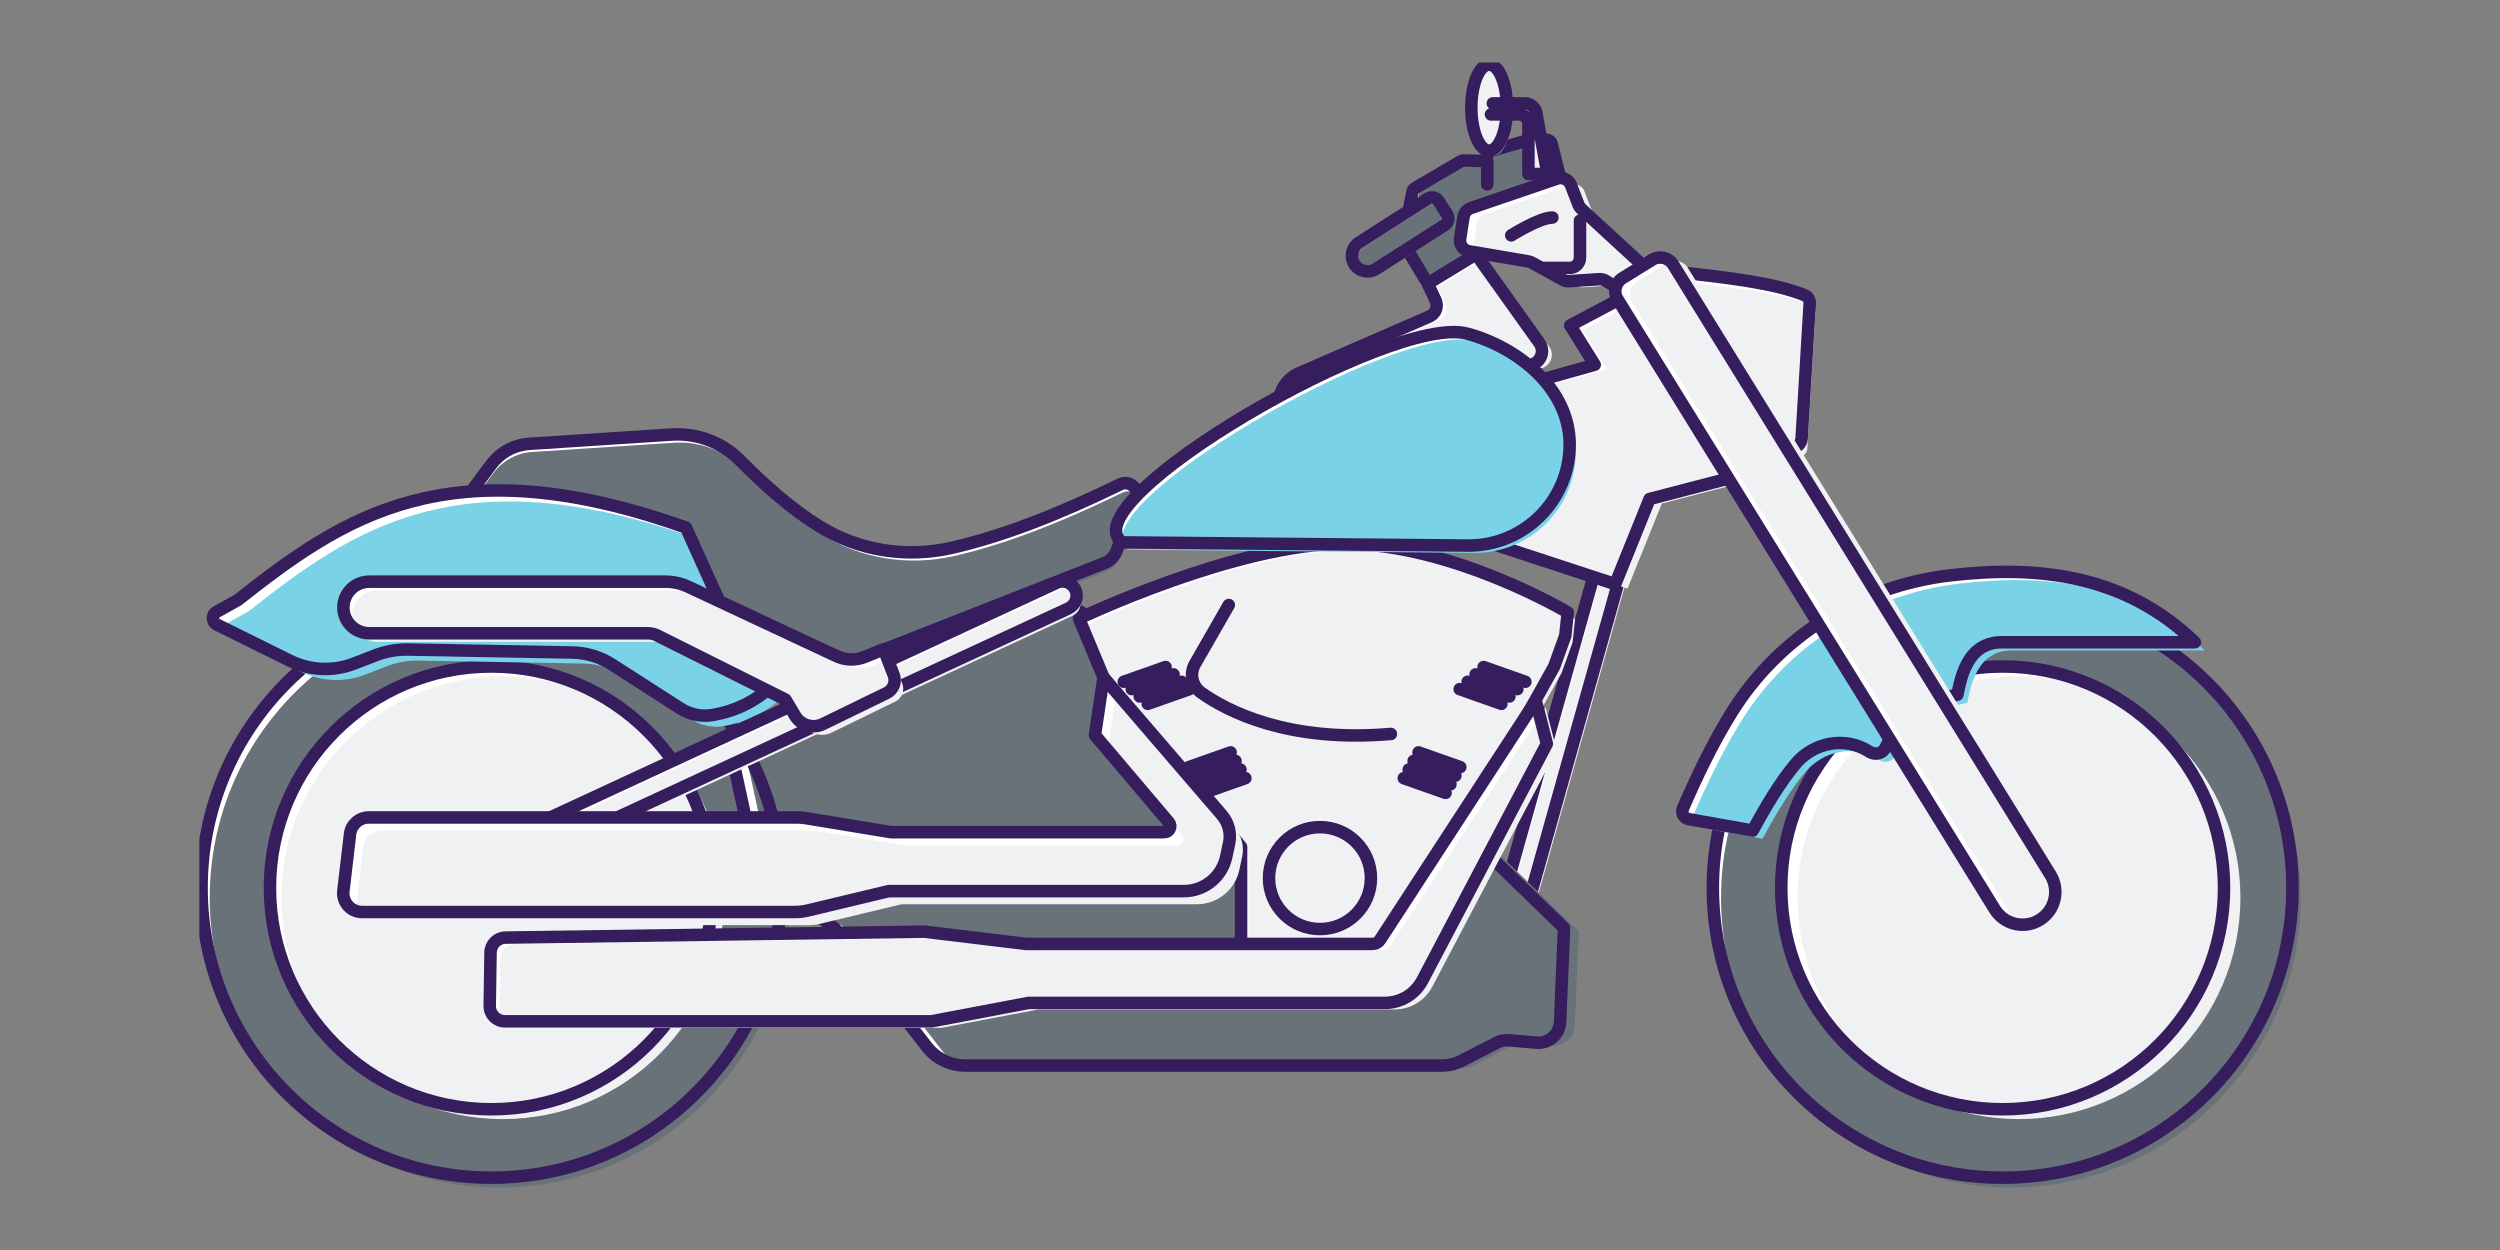<svg width="200" height="100" viewBox="0 0 200 100" fill="none" xmlns="http://www.w3.org/2000/svg">
<rect x="0" y="0" width="200" height="100" fill="#808080" stroke="none"/>
<g clip-path="url(#clip0_10844_46297)">
<path d="M39.308 94.214C52.112 94.214 62.491 83.834 62.491 71.03C62.491 58.226 52.112 47.847 39.308 47.847C26.504 47.847 16.124 58.226 16.124 71.03C16.124 83.834 26.504 94.214 39.308 94.214Z" fill="white"/>
<path d="M39.963 95C52.767 95 63.147 84.621 63.147 71.817C63.147 59.013 52.767 48.633 39.963 48.633C27.159 48.633 16.779 59.013 16.779 71.817C16.779 84.621 27.159 95 39.963 95Z" fill="#697179"/>
<path d="M131.115 40.716L129.15 40.165L119.83 73.364L121.794 73.916L131.115 40.716Z" fill="white"/>
<path d="M131.573 41.24L129.609 40.688L120.288 73.888L122.253 74.439L131.573 41.24Z" fill="#F0F1F2"/>
<path d="M131.115 40.716L129.15 40.165L119.83 73.364L121.794 73.916L131.115 40.716Z" stroke="#361D5D" stroke-linecap="round" stroke-linejoin="round"/>
<path d="M39.308 88.742C49.09 88.742 57.019 80.812 57.019 71.031C57.019 61.249 49.09 53.319 39.308 53.319C29.526 53.319 21.596 61.249 21.596 71.031C21.596 80.812 29.526 88.742 39.308 88.742Z" fill="white"/>
<path d="M118.738 68.049L125.124 74.238L124.807 81.758C124.765 82.746 123.908 83.5 122.923 83.414L120.709 83.222C120.384 83.194 120.058 83.257 119.767 83.406L116.881 84.885C116.423 85.119 115.915 85.242 115.401 85.242H77.214C76.016 85.242 74.885 84.688 74.15 83.742L66.768 74.239L60.578 69.72L58.417 59.797L84.844 48.008L118.738 68.05V68.049Z" fill="white"/>
<path d="M119.917 68.311L126.302 74.5L125.986 82.02C125.944 83.008 125.087 83.761 124.102 83.676L121.888 83.484C121.563 83.455 121.236 83.519 120.946 83.668L118.059 85.147C117.601 85.381 117.094 85.504 116.58 85.504H78.393C77.195 85.504 76.063 84.95 75.329 84.004L67.946 74.501L61.757 69.982L59.596 60.059L86.023 48.27L119.917 68.311V68.311Z" fill="#697179"/>
<path d="M40.225 89.528C50.007 89.528 57.936 81.598 57.936 71.816C57.936 62.034 50.007 54.105 40.225 54.105C30.443 54.105 22.513 62.034 22.513 71.816C22.513 81.598 30.443 89.528 40.225 89.528Z" fill="#F0F1F2"/>
<path d="M118.738 68.049L125.124 74.238L124.807 81.758C124.765 82.746 123.908 83.5 122.923 83.414L120.709 83.222C120.384 83.194 120.058 83.257 119.767 83.406L116.881 84.885C116.423 85.119 115.915 85.242 115.401 85.242H77.214C76.016 85.242 74.885 84.688 74.15 83.742L66.768 74.239L60.578 69.72L58.417 59.797L84.844 48.008L118.738 68.05V68.049Z" stroke="#361D5D" stroke-linecap="round" stroke-linejoin="round"/>
<path d="M114.004 22.335L112.286 19.458C112.234 19.37 112.215 19.265 112.236 19.164L113.003 15.328C113.026 15.212 113.097 15.111 113.199 15.052L116.867 12.897C116.934 12.858 117.01 12.838 117.087 12.84L118.559 12.876C118.792 12.881 118.983 12.694 118.983 12.462C118.983 12.277 119.105 12.114 119.283 12.063L122.032 11.278C122.062 11.269 122.093 11.264 122.125 11.263L123.704 11.184C123.901 11.174 124.077 11.304 124.126 11.495L124.862 14.401C124.902 14.556 124.848 14.719 124.725 14.821L118.105 20.316C118.09 20.329 118.074 20.341 118.057 20.351L114.575 22.475C114.379 22.595 114.122 22.532 114.004 22.334V22.335Z" fill="white"/>
<path d="M114.528 22.433L112.81 19.556C112.757 19.468 112.739 19.363 112.76 19.262L113.527 15.426C113.55 15.31 113.621 15.21 113.723 15.15L117.391 12.995C117.457 12.956 117.534 12.936 117.611 12.938L119.083 12.974C119.315 12.979 119.507 12.793 119.507 12.56C119.507 12.375 119.629 12.212 119.807 12.161L122.556 11.376C122.586 11.367 122.617 11.362 122.649 11.361L124.228 11.282C124.425 11.272 124.601 11.402 124.65 11.594L125.386 14.499C125.426 14.654 125.372 14.817 125.249 14.919L118.629 20.415C118.614 20.427 118.598 20.439 118.581 20.449L115.099 22.573C114.902 22.694 114.646 22.63 114.528 22.432V22.433Z" fill="#697179"/>
<path d="M114.004 22.335L112.286 19.458C112.234 19.37 112.215 19.265 112.236 19.164L113.003 15.328C113.026 15.212 113.097 15.111 113.199 15.052L116.867 12.897C116.934 12.858 117.01 12.838 117.087 12.84L118.559 12.876C118.792 12.881 118.983 12.694 118.983 12.462C118.983 12.277 119.105 12.114 119.283 12.063L122.032 11.278C122.062 11.269 122.093 11.264 122.125 11.263L123.704 11.184C123.901 11.174 124.077 11.304 124.126 11.495L124.862 14.401C124.902 14.556 124.848 14.719 124.725 14.821L118.105 20.316C118.09 20.329 118.074 20.341 118.057 20.351L114.575 22.475C114.379 22.595 114.122 22.532 114.004 22.334V22.335Z" stroke="#361D5D" stroke-linecap="round" stroke-linejoin="round"/>
<path d="M160.212 94.214C173.016 94.214 183.395 83.834 183.395 71.03C183.395 58.226 173.016 47.847 160.212 47.847C147.408 47.847 137.028 58.226 137.028 71.03C137.028 83.834 147.408 94.214 160.212 94.214Z" fill="white"/>
<path d="M160.866 95C173.67 95 184.05 84.621 184.05 71.817C184.05 59.013 173.67 48.633 160.866 48.633C148.062 48.633 137.683 59.013 137.683 71.817C137.683 84.621 148.062 95 160.866 95Z" fill="#697179"/>
<path d="M160.211 88.742C169.993 88.742 177.923 80.812 177.923 71.031C177.923 61.249 169.993 53.319 160.211 53.319C150.429 53.319 142.5 61.249 142.5 71.031C142.5 80.812 150.429 88.742 160.211 88.742Z" fill="white"/>
<path d="M161.521 89.528C171.303 89.528 179.233 81.598 179.233 71.816C179.233 62.034 171.303 54.105 161.521 54.105C151.739 54.105 143.81 62.034 143.81 71.816C143.81 81.598 151.739 89.528 161.521 89.528Z" fill="#F0F1F2"/>
<path d="M160.212 94.214C173.016 94.214 183.395 83.834 183.395 71.03C183.395 58.226 173.016 47.847 160.212 47.847C147.408 47.847 137.028 58.226 137.028 71.03C137.028 83.834 147.408 94.214 160.212 94.214Z" stroke="#361D5D" stroke-linecap="round" stroke-linejoin="round"/>
<path d="M160.211 88.742C169.993 88.742 177.923 80.812 177.923 71.031C177.923 61.249 169.993 53.319 160.211 53.319C150.429 53.319 142.5 61.249 142.5 71.031C142.5 80.812 150.429 88.742 160.211 88.742Z" stroke="#361D5D" stroke-linecap="round" stroke-linejoin="round"/>
<path d="M175.587 51.38H160.1C159.275 51.38 158.464 51.697 157.912 52.311C157.13 53.181 156.828 54.355 156.594 55.572C153.69 56.162 151.874 57.651 150.849 59.794C150.616 60.281 150.015 60.439 149.562 60.145C149.544 60.133 149.526 60.122 149.509 60.111C147.598 58.897 145.092 59.376 143.641 61.113C142.423 62.57 141.304 64.435 140.22 66.444L135.101 65.534C134.705 65.463 134.476 65.041 134.636 64.671C135.784 62.018 137.028 59.431 138.523 57.019C142.325 50.884 148.797 46.876 155.965 46.034C163.308 45.171 170.109 46.093 175.587 51.38L175.587 51.38Z" fill="white"/>
<path d="M176.373 52.035H160.886C160.06 52.035 159.249 52.352 158.697 52.966C157.916 53.836 157.614 55.01 157.379 56.227C154.475 56.816 152.66 58.306 151.635 60.449C151.402 60.936 150.801 61.094 150.347 60.8C150.33 60.788 150.312 60.777 150.295 60.766C148.384 59.552 145.877 60.031 144.426 61.768C143.209 63.224 142.09 65.089 141.006 67.098L135.887 66.189C135.49 66.118 135.262 65.695 135.421 65.326C136.57 62.673 137.813 60.085 139.308 57.673C143.111 51.539 149.583 47.531 156.75 46.689C164.093 45.826 170.895 46.748 176.372 52.035L176.373 52.035Z" fill="#79D2E5"/>
<path d="M134.227 21.777C138.211 22.192 142.026 22.663 144.369 23.616C144.629 23.722 144.794 23.98 144.777 24.26L144.129 35.07C144.104 35.495 143.753 35.825 143.328 35.825H142.905L134.227 21.777Z" fill="white"/>
<path d="M39.308 94.214C52.112 94.214 62.491 83.834 62.491 71.03C62.491 58.226 52.112 47.847 39.308 47.847C26.504 47.847 16.124 58.226 16.124 71.03C16.124 83.834 26.504 94.214 39.308 94.214Z" stroke="#361D5D" stroke-linecap="round" stroke-linejoin="round"/>
<path d="M134.686 22.562C138.67 22.978 142.484 23.449 144.827 24.402C145.088 24.508 145.253 24.765 145.236 25.046L144.588 35.856C144.563 36.28 144.211 36.611 143.786 36.611H143.364L134.686 22.562H134.686Z" fill="#F0F1F2"/>
<path d="M123.151 27.431L118.083 20.336L114.219 22.694L114.844 24.023C115.076 24.515 114.855 25.1 114.357 25.317L103.91 29.864C103.107 30.213 102.528 30.937 102.364 31.798L122.209 29.309L122.66 29.125C123.333 28.852 123.573 28.022 123.151 27.432L123.151 27.431Z" fill="white"/>
<path d="M123.936 27.726L118.869 20.631L115.004 22.988L115.63 24.318C115.861 24.809 115.641 25.395 115.143 25.611L104.696 30.158C103.892 30.508 103.314 31.232 103.15 32.092L122.995 29.604L123.446 29.42C124.118 29.146 124.358 28.317 123.937 27.726L123.936 27.726Z" fill="#F0F1F2"/>
<path d="M89.335 44.054L90.893 39.9C91.188 39.114 90.371 38.378 89.617 38.746C84.789 41.103 80.245 42.892 76.125 43.829C72.506 44.653 68.697 44.061 65.544 42.103C63.361 40.748 61.258 38.909 59.196 36.823C57.76 35.371 55.752 34.632 53.714 34.765L42.357 35.505C41.14 35.584 40.02 36.193 39.292 37.172L37.59 39.461L55.372 43.685L57.631 48.303L68.045 53.018L88.361 45.044C88.811 44.867 89.166 44.507 89.336 44.054L89.335 44.054Z" fill="white"/>
<path d="M89.532 44.708L91.089 40.554C91.384 39.769 90.567 39.033 89.813 39.401C84.985 41.758 80.441 43.547 76.321 44.484C72.702 45.307 68.894 44.716 65.74 42.758C63.557 41.403 61.454 39.564 59.392 37.478C57.957 36.026 55.948 35.287 53.91 35.42L42.553 36.159C41.336 36.239 40.216 36.848 39.488 37.826L37.786 40.115L55.568 44.34L57.828 48.957L68.241 53.673L88.557 45.699C89.008 45.522 89.362 45.162 89.532 44.709L89.532 44.708Z" fill="#697179"/>
<path d="M129.937 23.742L125.614 26.034L127.579 29.178L122.471 30.618L116.642 42.604L129.217 46.73L131.967 39.919L138.779 38.15L129.937 23.742Z" fill="white"/>
<path d="M39.308 88.742C49.09 88.742 57.019 80.812 57.019 71.031C57.019 61.249 49.09 53.319 39.308 53.319C29.526 53.319 21.596 61.249 21.596 71.031C21.596 80.812 29.526 88.742 39.308 88.742Z" stroke="#361D5D" stroke-linecap="round" stroke-linejoin="round"/>
<path d="M175.587 51.38H160.1C159.275 51.38 158.464 51.697 157.912 52.311C157.13 53.181 156.828 54.355 156.594 55.572C153.69 56.162 151.874 57.651 150.849 59.794C150.616 60.281 150.015 60.439 149.562 60.145C149.544 60.133 149.526 60.122 149.509 60.111C147.598 58.897 145.092 59.376 143.641 61.113C142.423 62.57 141.304 64.435 140.22 66.444L135.101 65.534C134.705 65.463 134.476 65.041 134.636 64.671C135.784 62.018 137.028 59.431 138.523 57.019C142.325 50.884 148.797 46.876 155.965 46.034C163.308 45.171 170.109 46.093 175.587 51.38L175.587 51.38Z" stroke="#361D5D" stroke-linecap="round" stroke-linejoin="round"/>
<path d="M89.335 44.054L90.893 39.9C91.188 39.114 90.371 38.378 89.617 38.746C84.789 41.103 80.245 42.892 76.125 43.829C72.506 44.653 68.697 44.061 65.544 42.103C63.361 40.748 61.258 38.909 59.196 36.823C57.76 35.371 55.752 34.632 53.714 34.765L42.357 35.505C41.14 35.584 40.02 36.193 39.292 37.172L37.59 39.461L55.372 43.685L57.631 48.303L68.045 53.018L88.361 45.044C88.811 44.867 89.166 44.507 89.336 44.054L89.335 44.054Z" stroke="#361D5D" stroke-linecap="round" stroke-linejoin="round"/>
<path d="M57.631 48.303L54.88 42.212C35.791 35.408 27.258 41.527 19.021 48.008L17.327 48.949C16.922 49.174 16.936 49.762 17.352 49.968L23.188 52.855C24.79 53.648 26.651 53.733 28.318 53.089L30.056 52.419C30.878 52.101 31.755 51.946 32.637 51.962L45.791 52.201C46.916 52.222 48.013 52.554 48.96 53.162L54.403 56.657C55.146 57.134 56.038 57.349 56.912 57.213C58.928 56.898 60.474 56.042 61.757 54.885L57.631 48.303Z" fill="white"/>
<path d="M134.227 21.777C138.211 22.192 142.026 22.663 144.369 23.616C144.629 23.722 144.794 23.98 144.777 24.26L144.129 35.07C144.104 35.495 143.753 35.825 143.328 35.825H142.905L134.227 21.777Z" stroke="#361D5D" stroke-linecap="round" stroke-linejoin="round"/>
<path d="M123.151 27.431L118.083 20.336L114.219 22.694L114.844 24.023C115.076 24.515 114.855 25.1 114.357 25.317L103.91 29.864C103.107 30.213 102.528 30.937 102.364 31.798L122.209 29.309L122.66 29.125C123.333 28.852 123.573 28.022 123.151 27.432L123.151 27.431Z" stroke="#361D5D" stroke-linecap="round" stroke-linejoin="round"/>
<path d="M125.222 50.857L125.418 48.99C125.418 48.99 116.183 43.488 107.538 43.488C98.893 43.488 86.318 49.481 86.318 49.481L88.283 54.197L99.286 67.754V76.203H111.566L124.337 53.312L125.222 50.856V50.857Z" fill="white"/>
<path d="M58.515 49.186L55.765 43.095C36.675 36.292 28.143 42.411 19.906 48.892L18.212 49.833C17.807 50.058 17.82 50.646 18.236 50.852L24.073 53.739C25.675 54.532 27.535 54.617 29.203 53.973L30.94 53.303C31.763 52.985 32.64 52.83 33.522 52.846L46.676 53.085C47.801 53.105 48.898 53.438 49.844 54.046L55.288 57.54C56.031 58.018 56.923 58.233 57.797 58.097C59.812 57.782 61.358 56.926 62.642 55.769L58.515 49.186Z" fill="#79D2E5"/>
<path d="M125.811 51.381L126.008 49.514C126.008 49.514 116.773 44.012 108.127 44.012C99.482 44.012 86.907 50.005 86.907 50.005L88.872 54.721L99.875 68.278V76.727H112.155L124.927 53.836L125.811 51.38V51.381Z" fill="#F0F1F2"/>
<path d="M130.92 24.102L126.597 26.394L128.562 29.538L123.453 30.979L117.625 42.965L130.199 47.091L132.95 40.279L139.762 38.511L130.92 24.102Z" fill="#F0F1F2"/>
<path d="M129.937 23.742L125.614 26.034L127.579 29.178L122.471 30.618L116.642 42.604L129.217 46.73L131.967 39.919L138.779 38.15L129.937 23.742Z" stroke="#361D5D" stroke-linecap="round" stroke-linejoin="round"/>
<path d="M125.222 50.857L125.418 48.99C125.418 48.99 116.183 43.488 107.538 43.488C98.893 43.488 86.318 49.481 86.318 49.481L88.283 54.197L99.286 67.754V76.203H111.566L124.337 53.312L125.222 50.856V50.857Z" stroke="#361D5D" stroke-linecap="round" stroke-linejoin="round"/>
<path d="M98.303 48.4L95.595 53.12C95.146 53.903 95.365 54.896 96.101 55.418C98.2 56.907 103.053 59.418 111.271 58.716" stroke="#361D5D" stroke-linecap="round" stroke-linejoin="round"/>
<path d="M57.631 48.303L54.88 42.212C35.791 35.408 27.258 41.527 19.021 48.008L17.327 48.949C16.922 49.174 16.936 49.762 17.352 49.968L23.188 52.855C24.79 53.648 26.651 53.733 28.318 53.089L30.056 52.419C30.878 52.101 31.755 51.946 32.637 51.962L45.791 52.201C46.916 52.222 48.013 52.554 48.96 53.162L54.403 56.657C55.146 57.134 56.038 57.349 56.912 57.213C58.928 56.898 60.474 56.042 61.757 54.885L57.631 48.303Z" stroke="#361D5D" stroke-linecap="round" stroke-linejoin="round"/>
<path d="M131.019 20.865L126.505 16.711C126.404 16.618 126.326 16.503 126.277 16.375L125.678 14.818C125.505 14.37 125.01 14.138 124.556 14.293L117.676 16.641C117.362 16.748 117.134 17.021 117.083 17.348L116.811 19.09C116.735 19.572 117.061 20.025 117.542 20.107L122.273 20.916C122.372 20.933 122.467 20.966 122.554 21.014L125.042 22.387C125.191 22.469 125.362 22.507 125.532 22.495L127.934 22.335C128.119 22.323 128.303 22.369 128.461 22.466L129.037 22.82C129.319 22.994 129.674 22.997 129.959 22.828L130.87 22.29C131.384 21.985 131.459 21.27 131.019 20.865L131.019 20.865Z" fill="white"/>
<path d="M132.099 21.357L127.586 17.203C127.485 17.11 127.407 16.994 127.357 16.866L126.758 15.309C126.586 14.861 126.091 14.63 125.637 14.784L118.757 17.133C118.443 17.24 118.215 17.512 118.163 17.839L117.891 19.581C117.816 20.063 118.142 20.516 118.623 20.598L123.354 21.407C123.452 21.424 123.547 21.457 123.635 21.505L126.122 22.878C126.272 22.96 126.442 22.998 126.613 22.987L129.015 22.827C129.2 22.814 129.384 22.86 129.542 22.957L130.118 23.311C130.4 23.485 130.755 23.488 131.04 23.319L131.95 22.781C132.465 22.476 132.54 21.761 132.1 21.356L132.099 21.357Z" fill="#F0F1F2"/>
<path d="M119.131 12.05C119.917 12.05 120.555 10.511 120.555 8.612C120.555 6.713 119.917 5.174 119.131 5.174C118.344 5.174 117.706 6.713 117.706 8.612C117.706 10.511 118.344 12.05 119.131 12.05Z" fill="white"/>
<path d="M131.019 20.865L126.505 16.711C126.404 16.618 126.326 16.503 126.277 16.375L125.678 14.818C125.505 14.37 125.01 14.138 124.556 14.293L117.676 16.641C117.362 16.748 117.134 17.021 117.083 17.348L116.811 19.09C116.735 19.572 117.061 20.025 117.542 20.107L122.273 20.916C122.372 20.933 122.467 20.966 122.554 21.014L125.042 22.387C125.191 22.469 125.362 22.507 125.532 22.495L127.934 22.335C128.119 22.323 128.303 22.369 128.461 22.466L129.037 22.82C129.319 22.994 129.674 22.997 129.959 22.828L130.87 22.29C131.384 21.985 131.459 21.27 131.019 20.865L131.019 20.865Z" stroke="#361D5D" stroke-linecap="round" stroke-linejoin="round"/>
<path d="M123.453 21.433H125.581C126.033 21.433 126.4 21.066 126.4 20.614V17.651" stroke="#361D5D" stroke-linecap="round" stroke-linejoin="round"/>
<path d="M120.899 18.83C120.899 18.83 123.158 17.405 124.19 17.405" stroke="#361D5D" stroke-linecap="round" stroke-linejoin="round"/>
<path d="M118.983 12.461V14.752" stroke="#361D5D" stroke-linecap="round" stroke-linejoin="round"/>
<path d="M119.491 12.444C120.278 12.444 120.915 10.905 120.915 9.006C120.915 7.107 120.278 5.567 119.491 5.567C118.704 5.567 118.066 7.107 118.066 9.006C118.066 10.905 118.704 12.444 119.491 12.444Z" fill="#F0F1F2"/>
<path d="M119.131 12.05C119.917 12.05 120.555 10.511 120.555 8.612C120.555 6.713 119.917 5.174 119.131 5.174C118.344 5.174 117.706 6.713 117.706 8.612C117.706 10.511 118.344 12.05 119.131 12.05Z" stroke="#361D5D" stroke-linecap="round" stroke-linejoin="round"/>
<path d="M119.278 9.153H121.527C121.94 9.153 122.275 9.488 122.275 9.901V13.917H123.797L122.905 9.029C122.825 8.589 122.44 8.268 121.993 8.268H119.426" fill="white"/>
<path d="M119.54 9.447H121.788C122.201 9.447 122.536 9.783 122.536 10.195V13.915C122.536 14.079 122.669 14.212 122.834 14.212H123.702C123.887 14.212 124.028 14.044 123.994 13.861L123.166 9.324C123.085 8.883 122.701 8.563 122.253 8.563H119.687" fill="#F0F1F2"/>
<path d="M119.278 9.153H121.527C121.94 9.153 122.275 9.488 122.275 9.901V13.917H123.797L122.905 9.029C122.825 8.589 122.44 8.268 121.993 8.268H119.426" stroke="#361D5D" stroke-linecap="round" stroke-linejoin="round"/>
<path d="M105.598 74.325C107.85 74.325 109.675 72.5 109.675 70.248C109.675 67.996 107.85 66.171 105.598 66.171C103.346 66.171 101.521 67.996 101.521 70.248C101.521 72.5 103.346 74.325 105.598 74.325Z" stroke="#361D5D" stroke-linecap="round" stroke-linejoin="round"/>
<path d="M118.688 53.362L122.029 54.541" stroke="#361D5D" stroke-linecap="round" stroke-linejoin="round"/>
<path d="M118.05 53.951L121.39 55.13" stroke="#361D5D" stroke-linecap="round" stroke-linejoin="round"/>
<path d="M117.412 54.541L120.752 55.719" stroke="#361D5D" stroke-linecap="round" stroke-linejoin="round"/>
<path d="M116.773 55.13L120.113 56.309" stroke="#361D5D" stroke-linecap="round" stroke-linejoin="round"/>
<path d="M113.482 60.19L116.822 61.369" stroke="#361D5D" stroke-linecap="round" stroke-linejoin="round"/>
<path d="M113.088 60.877L116.429 62.056" stroke="#361D5D" stroke-linecap="round" stroke-linejoin="round"/>
<path d="M112.696 61.565L116.036 62.744" stroke="#361D5D" stroke-linecap="round" stroke-linejoin="round"/>
<path d="M112.303 62.253L115.643 63.432" stroke="#361D5D" stroke-linecap="round" stroke-linejoin="round"/>
<path d="M93.244 53.362L89.903 54.541" stroke="#361D5D" stroke-linecap="round" stroke-linejoin="round"/>
<path d="M93.882 53.951L90.542 55.13" stroke="#361D5D" stroke-linecap="round" stroke-linejoin="round"/>
<path d="M94.521 54.541L91.181 55.719" stroke="#361D5D" stroke-linecap="round" stroke-linejoin="round"/>
<path d="M95.16 55.13L91.819 56.309" stroke="#361D5D" stroke-linecap="round" stroke-linejoin="round"/>
<path d="M98.451 60.19L95.11 61.369" stroke="#361D5D" stroke-linecap="round" stroke-linejoin="round"/>
<path d="M98.844 60.877L95.503 62.056" stroke="#361D5D" stroke-linecap="round" stroke-linejoin="round"/>
<path d="M99.237 61.565L95.897 62.744" stroke="#361D5D" stroke-linecap="round" stroke-linejoin="round"/>
<path d="M43.05 65.852L84.53 46.624C85.095 46.363 85.765 46.609 86.027 47.173C86.289 47.738 86.043 48.409 85.478 48.671L43.998 67.898L43.05 65.852L43.05 65.852Z" fill="white"/>
<path d="M43.377 66.441L84.856 47.214C85.421 46.952 86.092 47.198 86.354 47.763C86.616 48.327 86.37 48.998 85.805 49.26L44.325 68.487L43.377 66.441L43.377 66.441Z" fill="#F0F1F2"/>
<path d="M99.629 62.253L96.289 63.432" stroke="#361D5D" stroke-linecap="round" stroke-linejoin="round"/>
<path d="M43.05 65.852L84.53 46.624C85.095 46.363 85.765 46.609 86.027 47.173C86.289 47.738 86.043 48.409 85.478 48.671L43.998 67.898L43.05 65.852L43.05 65.852Z" stroke="#361D5D" stroke-linecap="round" stroke-linejoin="round"/>
<path d="M129.803 22.249L132.171 20.785C132.748 20.428 133.505 20.607 133.861 21.183L164.033 69.981C164.794 71.211 164.412 72.826 163.183 73.587C161.953 74.347 160.337 73.966 159.577 72.736L129.405 23.939C129.049 23.362 129.227 22.605 129.803 22.249L129.803 22.249Z" fill="white"/>
<path d="M130.981 22.511L133.35 21.046C133.926 20.69 134.684 20.869 135.04 21.445L165.212 70.243C165.972 71.472 165.591 73.088 164.361 73.848C163.132 74.609 161.516 74.228 160.756 72.998L130.584 24.2C130.227 23.624 130.406 22.867 130.982 22.511L130.981 22.511Z" fill="#F0F1F2"/>
<path d="M129.803 22.249L132.171 20.785C132.748 20.428 133.505 20.607 133.861 21.183L164.033 69.981C164.794 71.211 164.412 72.826 163.183 73.587C161.953 74.347 160.337 73.966 159.577 72.736L129.405 23.939C129.049 23.362 129.227 22.605 129.803 22.249L129.803 22.249Z" stroke="#361D5D" stroke-linecap="round" stroke-linejoin="round"/>
<path d="M117.363 26.689C111.319 25.076 85.467 40.115 89.757 43.39C89.757 43.39 116.792 43.645 117.49 43.645C121.955 43.645 125.575 40.025 125.575 35.56C125.575 31.095 121.444 27.778 117.363 26.689Z" fill="white"/>
<path d="M117.854 27.278C111.81 25.666 85.958 40.705 90.248 43.98C90.248 43.98 117.283 44.234 117.981 44.234C122.447 44.234 126.067 40.614 126.067 36.149C126.067 31.684 121.935 28.367 117.854 27.278Z" fill="#79D2E5"/>
<path d="M117.363 26.689C111.319 25.076 85.467 40.115 89.757 43.39C89.757 43.39 116.792 43.645 117.49 43.645C121.955 43.645 125.575 40.025 125.575 35.56C125.575 31.095 121.444 27.778 117.363 26.689Z" stroke="#361D5D" stroke-linecap="round" stroke-linejoin="round"/>
<path d="M108.728 19.401L114.225 15.89C114.514 15.705 114.899 15.79 115.084 16.079L115.765 17.145C115.95 17.434 115.865 17.819 115.576 18.005L110.079 21.516C109.495 21.889 108.719 21.718 108.346 21.134C107.973 20.55 108.144 19.774 108.728 19.401Z" fill="white"/>
<path d="M109.089 19.761L114.586 16.25C114.875 16.065 115.26 16.149 115.445 16.439L116.126 17.505C116.311 17.794 116.226 18.179 115.937 18.364L110.439 21.876C109.856 22.249 109.079 22.077 108.707 21.494C108.334 20.91 108.505 20.134 109.089 19.761Z" fill="#697179"/>
<path d="M108.728 19.401L114.225 15.89C114.514 15.705 114.899 15.79 115.084 16.079L115.765 17.145C115.95 17.434 115.865 17.819 115.576 18.005L110.079 21.516C109.495 21.889 108.719 21.718 108.346 21.134C107.973 20.55 108.144 19.774 108.728 19.401Z" stroke="#361D5D" stroke-linecap="round" stroke-linejoin="round"/>
<path d="M66.919 52.491L55.071 46.945C54.492 46.674 53.861 46.534 53.223 46.534H29.534C28.394 46.534 27.471 47.458 27.471 48.597C27.471 49.736 28.395 50.66 29.534 50.66H51.816C52.087 50.66 52.354 50.723 52.596 50.844L62.838 55.965L63.603 57.255C64.059 58.025 65.029 58.316 65.833 57.924L70.929 55.443C71.465 55.182 71.711 54.556 71.496 54.001L70.697 51.937L69.195 52.549C68.461 52.847 67.636 52.827 66.919 52.49V52.491Z" fill="white"/>
<path d="M67.607 53.179L55.758 47.633C55.18 47.362 54.549 47.221 53.91 47.221H30.221C29.082 47.221 28.158 48.145 28.158 49.284C28.158 50.424 29.082 51.347 30.221 51.347H52.504C52.774 51.347 53.041 51.41 53.283 51.531L63.525 56.652L64.29 57.943C64.746 58.712 65.716 59.003 66.52 58.612L71.617 56.131C72.152 55.87 72.398 55.243 72.183 54.688L71.384 52.624L69.883 53.236C69.149 53.535 68.324 53.514 67.606 53.178L67.607 53.179Z" fill="#F0F1F2"/>
<path d="M66.919 52.491L55.071 46.945C54.492 46.674 53.861 46.534 53.223 46.534H29.534C28.394 46.534 27.471 47.458 27.471 48.597C27.471 49.736 28.395 50.66 29.534 50.66H51.816C52.087 50.66 52.354 50.723 52.596 50.844L62.838 55.965L63.603 57.255C64.059 58.025 65.029 58.316 65.833 57.924L70.929 55.443C71.465 55.182 71.711 54.556 71.496 54.001L70.697 51.937L69.195 52.549C68.461 52.847 67.636 52.827 66.919 52.49V52.491Z" stroke="#361D5D" stroke-linecap="round" stroke-linejoin="round"/>
<path d="M88.282 54.197L87.595 58.814L93.511 65.79C93.773 66.1 93.553 66.576 93.147 66.576H71.286L64.468 65.455C64.232 65.416 63.995 65.397 63.757 65.397H29.497C28.734 65.397 28.091 65.969 28.003 66.727L27.47 71.282C27.366 72.176 28.065 72.962 28.965 72.962H63.597C63.941 72.962 64.284 72.921 64.618 72.841L71.09 71.291H94.706C96.344 71.291 97.759 70.145 98.098 68.542L98.328 67.457C98.497 66.654 98.283 65.818 97.748 65.196L88.282 54.197L88.282 54.197Z" fill="white"/>
<path d="M39.242 76.202L39.179 80.475C39.169 81.151 39.715 81.705 40.392 81.705H74.528L82.29 80.231H110.793C112.054 80.231 113.211 79.533 113.797 78.418L123.748 59.502L122.864 56.064L110.401 75.194C110.269 75.395 110.046 75.516 109.806 75.516H82.093L73.939 74.533L40.438 75.008C39.782 75.017 39.252 75.547 39.242 76.203V76.202Z" fill="white"/>
<path d="M89.331 55.245L88.643 59.863L94.559 66.838C94.822 67.148 94.602 67.624 94.195 67.624H72.335L65.516 66.503C65.281 66.465 65.043 66.445 64.805 66.445H30.546C29.782 66.445 29.139 67.017 29.051 67.775L28.519 72.33C28.414 73.225 29.113 74.01 30.013 74.01H64.645C64.989 74.01 65.332 73.97 65.666 73.89L72.138 72.34H95.754C97.393 72.34 98.808 71.193 99.147 69.59L99.376 68.505C99.546 67.703 99.331 66.866 98.796 66.244L89.33 55.246L89.331 55.245Z" fill="#F0F1F2"/>
<path d="M40.028 76.726L39.965 80.998C39.955 81.675 40.501 82.229 41.178 82.229H75.315L83.076 80.755H111.58C112.84 80.755 113.997 80.057 114.583 78.941L124.534 60.026L123.65 56.588L111.187 75.717C111.056 75.918 110.832 76.04 110.592 76.04H82.88L74.725 75.057L41.224 75.532C40.568 75.541 40.038 76.07 40.028 76.726V76.726Z" fill="#F0F1F2"/>
<path d="M88.282 54.197L87.595 58.814L93.511 65.79C93.773 66.1 93.553 66.576 93.147 66.576H71.286L64.468 65.455C64.232 65.416 63.995 65.397 63.757 65.397H29.497C28.734 65.397 28.091 65.969 28.003 66.727L27.47 71.282C27.366 72.176 28.065 72.962 28.965 72.962H63.597C63.941 72.962 64.284 72.921 64.618 72.841L71.09 71.291H94.706C96.344 71.291 97.759 70.145 98.098 68.542L98.328 67.457C98.497 66.654 98.283 65.818 97.748 65.196L88.282 54.197L88.282 54.197Z" stroke="#361D5D" stroke-linecap="round" stroke-linejoin="round"/>
<path d="M39.242 76.202L39.179 80.475C39.169 81.151 39.715 81.705 40.392 81.705H74.528L82.29 80.231H110.793C112.054 80.231 113.211 79.533 113.797 78.418L123.748 59.502L122.864 56.064L110.401 75.194C110.269 75.395 110.046 75.516 109.806 75.516H82.093L73.939 74.533L40.438 75.008C39.782 75.017 39.252 75.547 39.242 76.203V76.202Z" stroke="#361D5D" stroke-linecap="round" stroke-linejoin="round"/>
</g>
<defs>
<clipPath id="clip0_10844_46297">
<rect width="168.1" height="90" fill="white" transform="translate(15.95 5)"/>
</clipPath>
</defs>
</svg>
